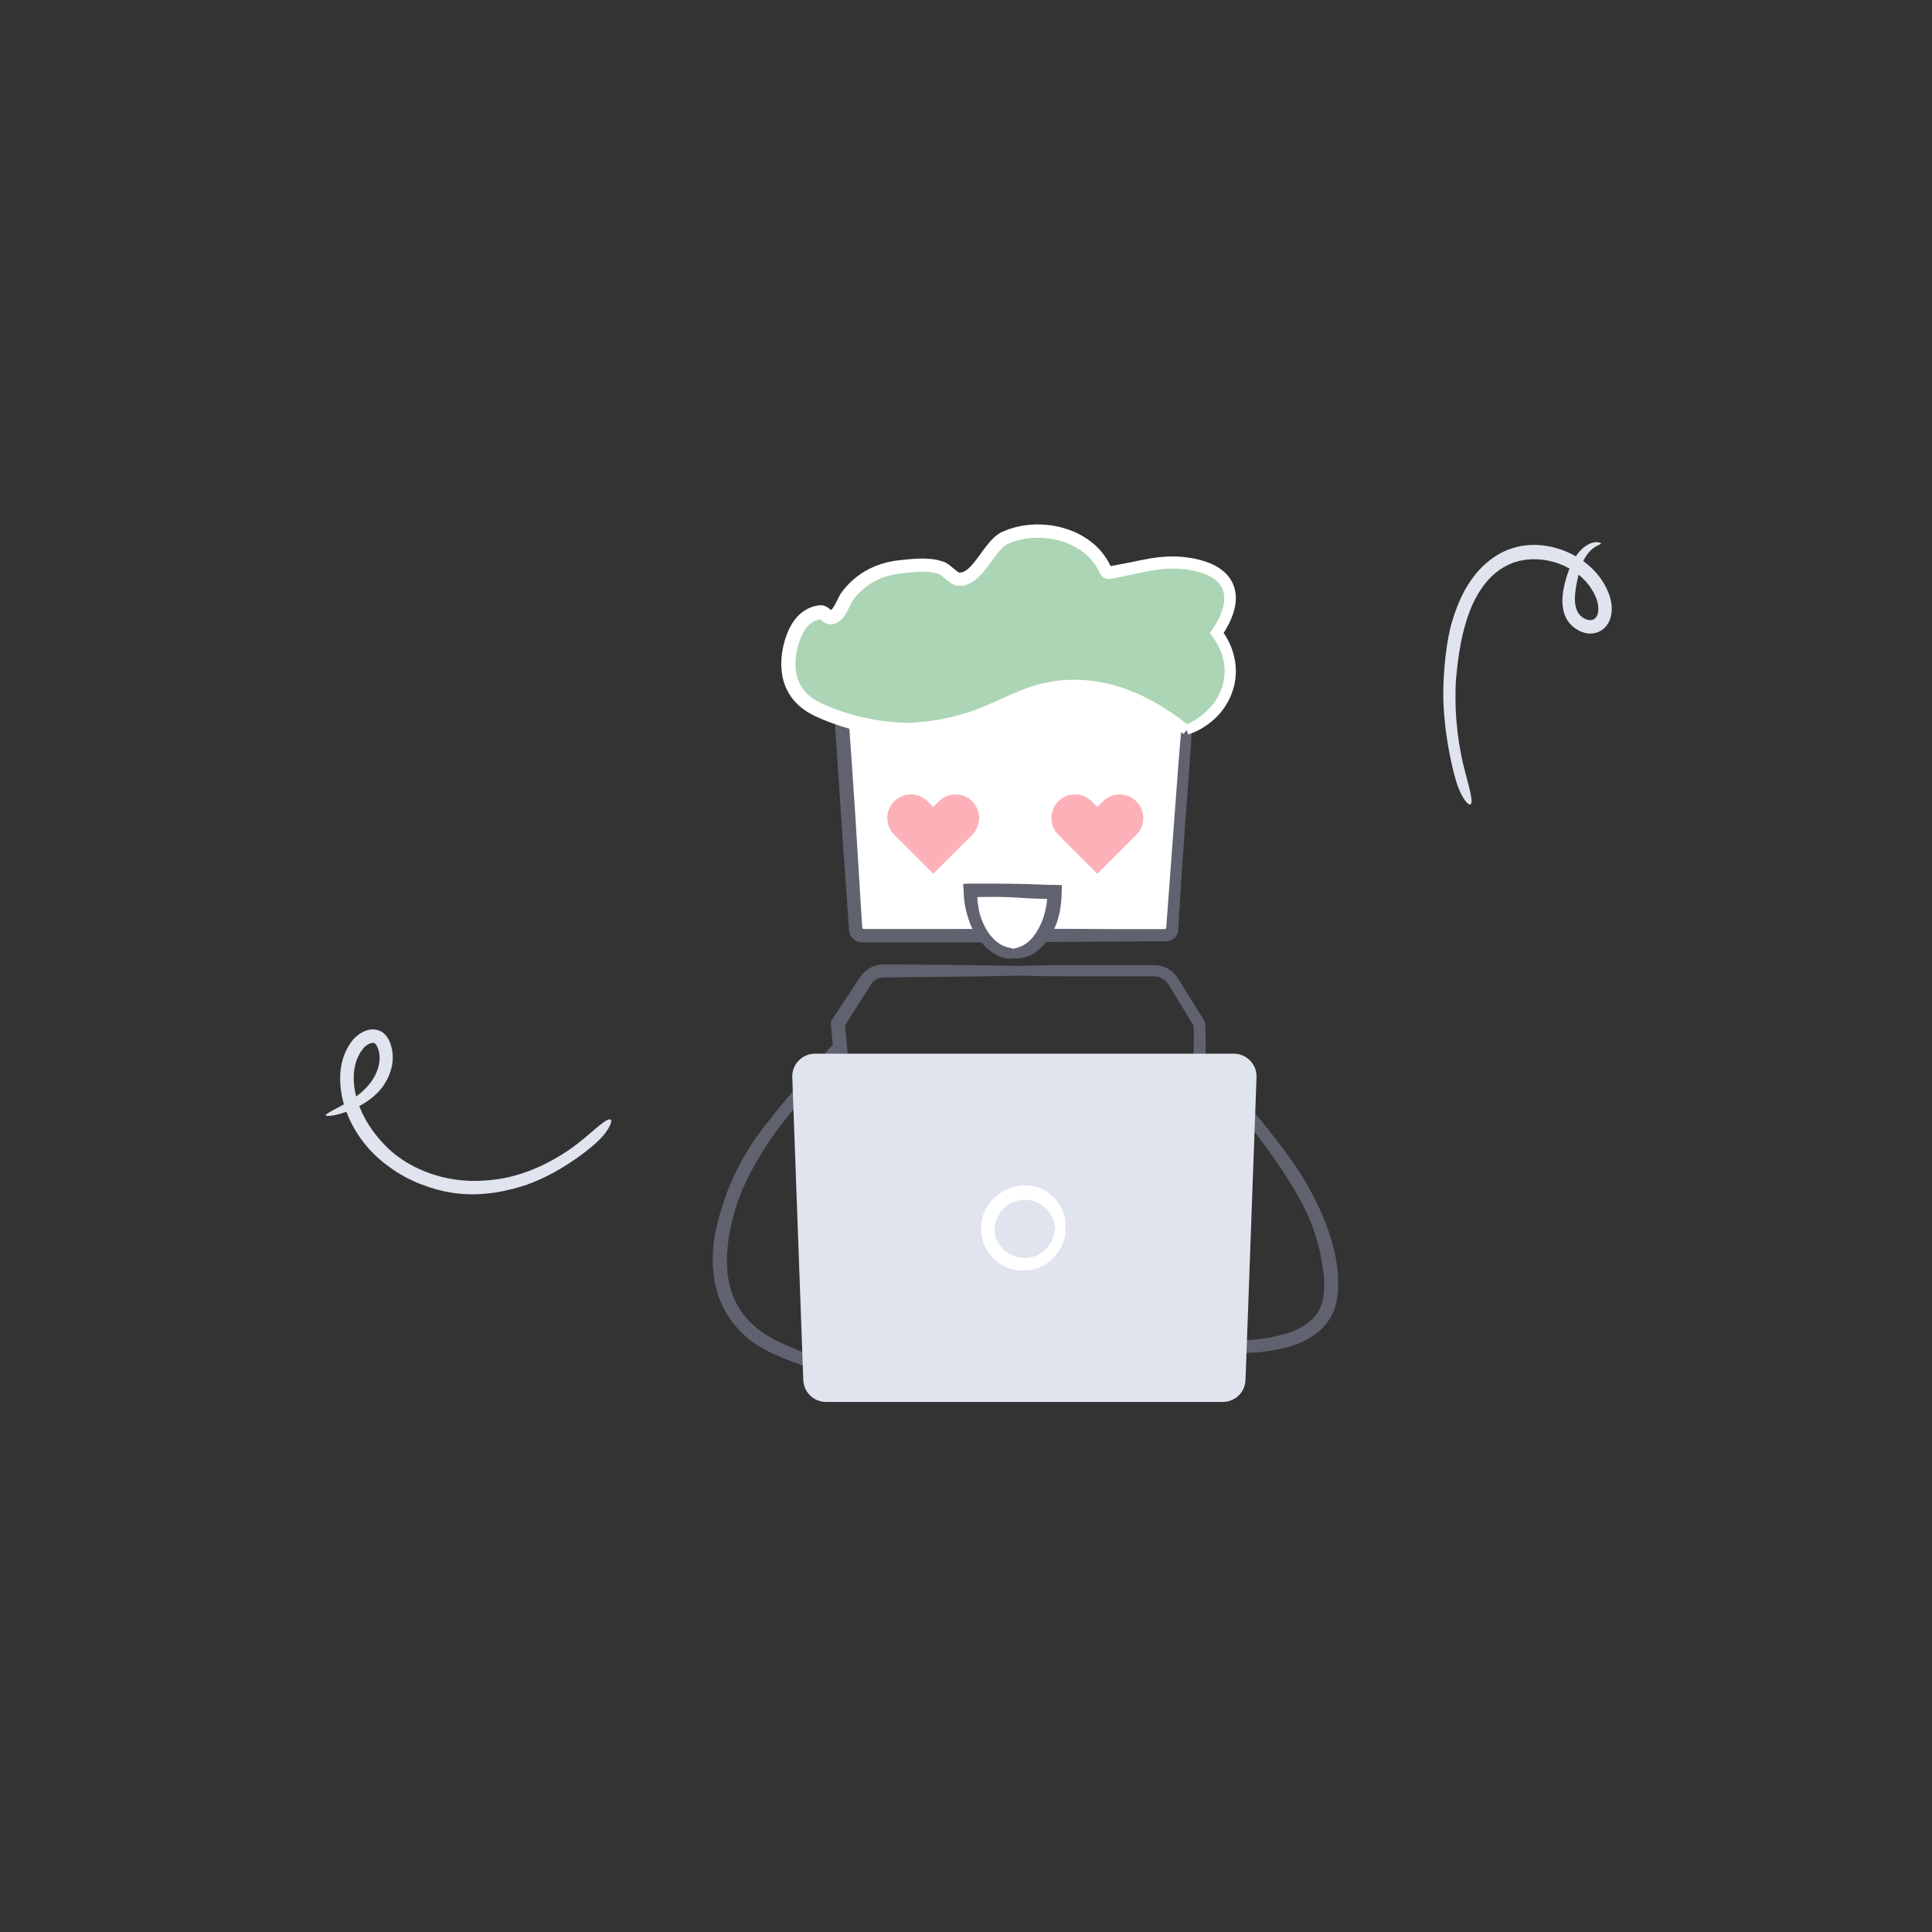 <?xml version="1.0" encoding="UTF-8"?><svg id="Layer_1" xmlns="http://www.w3.org/2000/svg" xmlns:xlink="http://www.w3.org/1999/xlink" viewBox="0 0 700 700"><rect x="0" y="0" width="700" height="700" fill="#333333" stroke="none"/><defs><style>.cls-1{fill:#fff;}.cls-2{fill:#fcc43d;}.cls-3{fill:#f18e3d;}.cls-4{fill:#fcb1b8;}.cls-5{fill:#8376b4;}.cls-6{fill:#dfe4ee;}.cls-7{fill:#61626f;}.cls-8{fill:#abd5b4;}.cls-9{fill:#5287b1;}.cls-10{fill:#5cb363;}</style><symbol id="colors" viewBox="0 0 75.75 75.68"><g><path class="cls-3" d="M70.25,3.77c-.05,1.08-.29,1.95-.54,1.95-11.53-.06-23.05,.21-34.54,.81-11.5-.27-23.03-.21-34.55,.18-.25,0-.52-.85-.59-1.93-.08-1.08,.06-1.97,.32-1.99C11.87,1.53,23.46,.6,35.08,0c11.63,.27,23.24,.86,34.8,1.79,.25,.02,.42,.9,.37,1.98Z"/><path class="cls-2" d="M73.36,21.32c-.07,1.08-.33,1.94-.59,1.93-11.76-.32-23.52-.21-35.24,.32-11.73-.34-23.49-.25-35.25,.25-.26,.01-.53-.85-.62-1.92-.09-1.08,.05-1.97,.31-2,11.78-1.38,23.63-2.33,35.51-2.86,11.89,.34,23.75,1.1,35.55,2.29,.26,.02,.41,.91,.34,1.99Z"/><path class="cls-10" d="M75.4,38.18c-.05,1.08-.31,1.95-.57,1.94-12.02-.14-24.02,.06-36,.63-11.99-.3-23.99-.26-36,.15-.26,0-.53-.85-.61-1.93-.08-1.08,.07-1.97,.34-1.99,12.03-1.27,24.1-2.19,36.21-2.75,12.11,.3,24.21,.96,36.26,1.98,.26,.02,.43,.91,.38,1.99Z"/><path class="cls-9" d="M75.74,54.41c.03,1.08-.17,1.96-.43,1.98l-36.43,2.19-36.49-.41c-.27,0-.5-.88-.53-1.95s.17-1.96,.43-1.98l36.43-2.19,36.49,.41c.27,0,.5,.88,.53,1.95Z"/><path class="cls-5" d="M71.73,72.42c0,1.08-.19,1.96-.42,1.97l-32.13,1.3-32.13-1.3c-.23,0-.42-.89-.42-1.97s.19-1.96,.42-1.97l32.13-1.3,32.13,1.3c.23,0,.42,.89,.42,1.97Z"/></g></symbol></defs><g><path class="cls-7" d="M294.69,496.1c-3.91-1.32-8.34-2.93-11.83-4.42-1.74-.74-3.26-1.43-4.37-1.96-1.12-.59-1.85-1.01-2.02-1.09-7.13-3.89-13.19-10.65-16.04-18.69-1.41-4.01-2.07-8.24-2.18-12.42-.1-4.18,.32-8.35,1.25-12.36,.19-1.01,.48-1.98,.71-2.95,.24-.96,.48-1.91,.77-2.83,.27-.92,.54-1.83,.81-2.73,.31-.89,.61-1.77,.92-2.64,1.19-3.49,2.63-6.74,4.17-9.93,3.12-6.36,7-12.3,12.07-18.53,.63-.83,3.12-3.99,6.08-7.5,2.97-3.48,6.34-7.43,8.58-10.06,2.24-2.62,3.54-4.21,4.42-5.26,2.39-2.92,4.17-4.77,5.42-5.81,1.26-1.03,2.04-1.21,2.34-.77,.59,.86-.66,4.3-3.75,8.08-1.32,1.61-3.1,3.76-5.35,6.39-4.06,4.74-9.61,11.75-11.71,14.43-1.95,2.38-4.15,5.41-6.26,8.49-1.02,1.56-2.03,3.11-2.96,4.62-.88,1.53-1.8,2.94-2.51,4.27-3,5.23-5.53,11.05-7.27,17.21-.91,3.08-1.53,6.25-2.03,9.4-.43,3.16-.65,6.33-.57,9.44,0,.78,.11,1.54,.16,2.3,.06,.76,.12,1.51,.28,2.24l.4,2.18c.18,.71,.4,1.4,.59,2.1l.3,1.04,.4,.99c.27,.66,.54,1.32,.8,1.97l1.01,1.85c.17,.31,.33,.62,.51,.92l.6,.86,1.21,1.72,1.4,1.57,.7,.79,.79,.71c.53,.48,1.06,.96,1.59,1.44,.56,.45,1.17,.85,1.76,1.29,.6,.41,1.16,.91,1.83,1.25,1.31,.73,2.56,1.55,4.03,2.26,1.22,.58,3.54,1.62,6.3,2.8,2.75,1.18,5.93,2.5,8.77,3.8,1.59,.73,3.05,1.39,4.49,2.11,1.42,.75,2.59,1.52,3.63,2.16,2.07,1.32,3.69,2.09,4.71,2.7,.68,.31,.76,.55,.22,.72-.54,.19-1.72,.24-3.26-.1-1.54-.32-3.37-1.08-5.29-1.87-.99-.41-1.89-.71-3.06-1.08-1.14-.36-2.33-.73-3.56-1.12Z"/><path class="cls-7" d="M445.38,485.91c3.94-.06,8.34-.35,11.78-.85,3.45-.46,5.9-1.12,6.21-1.19,1.7-.38,3.37-.88,4.99-1.5,1.6-.64,3.13-1.41,4.53-2.33,2.77-1.87,4.96-4.37,5.94-7.41,.16-.36,.23-.77,.33-1.15,.1-.39,.2-.77,.25-1.21l.19-1.27,.1-1.3c.1-.86,.04-1.76,.08-2.65-.05-.9-.05-1.79-.15-2.7-.32-3.61-1-7.28-1.92-10.92-1.84-7.32-4.67-13.35-7.96-19.09-3.3-5.75-7.1-11.21-11.55-17.48-.6-.8-2.92-3.87-5.67-7.37-2.65-3.42-6.14-6.97-8.51-9.35-2.39-2.37-3.82-3.8-4.77-4.74-5.28-5.26-6.37-7.99-5.4-8.42,.98-.45,3.99,1.29,7.31,4.6,1.43,1.43,3.35,3.33,5.74,5.7,2.15,2.16,4.85,4.78,7.16,7.37,.58,.64,1.13,1.29,1.66,1.91,.5,.61,.98,1.18,1.43,1.72,.89,1.08,1.63,2,2.15,2.68,1.86,2.42,4.18,5.35,6.42,8.37,2.24,3.01,4.39,6.12,6,8.77,3.22,5.27,6.31,11.11,8.68,17.36,2.36,6.24,4.16,12.88,4.44,19.66,.11,3.4-.07,6.68-.95,9.96-.87,3.32-2.81,6.26-5.17,8.54-2.4,2.28-5.23,3.89-8.19,5.12-2.97,1.22-6.12,1.99-9.39,2.5-1.37,.26-3.96,.66-6.98,.84-3.02,.2-6.47,.14-9.55-.15-6.84-.6-12.21-1.99-13.93-3.52-2.34-1.73,4.82-.02,14.73-.51Z"/><g><path class="cls-1" d="M429.33,262.24c.42,.66,.61,1.45,.55,2.23l-5.37,72.18c0,1.1-.82,2-1.84,2h-110.44c-1.02,0-1.84-.9-1.84-2l-5.43-72.9c-.06-.83,.16-1.65,.62-2.34l8.86-13.2c1.39-2.07,3.73-3.32,6.22-3.32h93.61c2.58,0,4.97,1.32,6.34,3.5l8.72,13.85Z"/><path class="cls-7" d="M430.84,261.28c-1.46-2.43-2.96-4.93-4.53-7.55-1.1-1.82-2.23-3.69-3.37-5.58-.29-.47-.53-.92-.99-1.55-.42-.58-.91-1.11-1.45-1.57-1.08-.94-2.38-1.63-3.77-2.01-.7-.19-1.41-.3-2.13-.33-.4-.02-.62-.01-.91-.02h-.83c-1.11-.02-2.21-.03-3.3-.04-2.18-.01-4.32-.03-6.39-.04-8.27-.02-15.35-.04-19.13-.05-17.95-.18-34.49-.12-51.02-.05-4.14,.02-8.28,.03-12.44,.05-2.73,.02-5.43,1.24-7.25,3.3-.98,1.16-1.37,1.93-2,2.82-.58,.87-1.17,1.75-1.76,2.62-1.18,1.75-2.36,3.51-3.55,5.29-.6,.89-1.2,1.77-1.8,2.67l-.45,.67-.28,.43c-.11,.19-.22,.38-.31,.58-.37,.8-.57,1.68-.57,2.56,.29,4.38,.58,8.82,.88,13.36,1.15,17.92,2.42,36.3,3.73,54.44l.24,3.4,.14,1.82c.01,1.14,.32,2.2,.97,3.06,.63,.86,1.57,1.5,2.6,1.74,.51,.13,1.08,.14,1.64,.13h4.39c4.51,.01,8.99,.02,13.43,.02,8.89,0,17.63,0,26.13,0,17.01-.11,41.57-.26,58.58-.37,.99,0,2.13,0,3.79-.01,.9,0,1.94,0,3.17-.01,1.05,.04,2.12-.23,3.02-.98,.89-.74,1.52-1.9,1.57-3.3,.28-4.42,.71-11.23,1.19-18.64,.47-7.31,1-15.2,1.5-21.92,.7-9.42,1.26-16.96,1.68-22.61,.16-2.12,.28-4.13,.37-6.02,.04-.95,.08-1.86,.11-2.75,0-.17,.03-.55,0-.88-.02-.33-.08-.65-.15-.96-.16-.63-.42-1.21-.77-1.72l-2.97,1.87c.12,.23,.2,.49,.22,.76,.01,.14,0,.27-.01,.41l-.09,.82c-.11,1.11-.22,2.29-.34,3.54-.23,2.5-.46,5.27-.69,8.39-.28,3.77-.7,9.42-1.4,18.84l-2.98,40.06c.02,.26-.12,.55-.38,.64-.13,.04-.27,.02-.4,.03h-17.78c-21.73-.18-40.63-.09-59.52-.05-9.45,0-18.9,0-28.7,0h-1.84l-1.09-.02c-.17-.01-.31-.13-.38-.28-.04-.07-.05-.16-.06-.24l-.02-.42c-.16-2.5-.33-5.02-.5-7.57-.31-5.11-.63-10.36-.96-15.78-.62-10.85-1.47-23.72-2.39-36.98-.23-3.31-.47-6.65-.7-9.99l-.09-1.25-.04-.55c0-.05,0-.1,0-.16,.01-.1,.05-.21,.09-.3l.04-.07,.1-.16,.35-.52c.93-1.38,1.86-2.77,2.79-4.14,1.85-2.75,3.69-5.48,5.5-8.17l.17-.25,.11-.15c.07-.11,.16-.2,.23-.3,.17-.18,.34-.37,.54-.52,.38-.33,.82-.57,1.28-.76,.46-.18,.95-.29,1.44-.32,.18,0,.62-.01,1.01,0h1.17c24.85-.07,44.68-.12,46.32-.13,1.64-.02,10.63-.1,22.04-.21,5.71-.06,12.02-.14,18.32-.21,1.58-.02,3.15-.04,4.72-.06h.51c.14,0,.28,.01,.41,.02,.27,.03,.55,.07,.81,.14,.53,.14,1.05,.35,1.51,.65,.46,.29,.88,.65,1.24,1.06,.19,.23,.3,.38,.51,.7l.61,.94c.81,1.24,1.61,2.46,2.38,3.65,2.06,3.09,4.04,6.07,5.93,8.9l2.98-1.88Z"/></g><use width="75.75" height="75.68" transform="translate(330.63 392.82) scale(1.04)" xlink:href="#colors"/><path class="cls-7" d="M369.83,349.97c-3.42-.06-6.92-.12-10.6-.18-10.24-.18-21.62-.28-31.57-.32-2.49,0-4.89-.02-7.16-.03-.25,0-.65,0-1,.02-.36,.03-.72,.07-1.07,.13-.7,.12-1.38,.31-2.02,.56-1.28,.51-2.41,1.25-3.33,2.13-.47,.43-.87,.92-1.23,1.4-.39,.55-.57,.85-.83,1.25-.49,.75-.95,1.46-1.39,2.13-.87,1.34-1.63,2.5-2.25,3.45-2.25,3.4-4.46,6.76-6.39,9.68,.44,5.13,.87,10.17,1.29,15.16,.44,4.71,.87,9.35,1.3,13.96,.92,9.21,1.83,18.27,2.74,27.34,1.84,18.29,3.68,36.66,5.67,56.44,.98,3.41,3.85,6.19,7.31,7.1,.86,.25,1.76,.33,2.65,.36l2.05,.02,4.09,.03c5.46,.03,10.95,.06,16.44,.09,10.99,.04,22.01,.07,32.96,.11,10.95,.01,21.83,.03,32.53,.04,2.7,0,5.39,0,8.06,0,3.59-.06,7.05-2.06,8.9-5.1,.46-.76,.85-1.56,1.11-2.41,.15-.41,.23-.86,.33-1.27l.17-.98c.22-1.31,.45-2.61,.67-3.92,.38-2.59,.78-5.17,1.1-7.73,2.66-20.44,4.67-49.98,5.81-70.49,.14-2.85,.36-6.83,.49-11.55,.09-2.35,.13-4.9,.18-7.56,.03-1.33,0-2.71,0-4.11,0-.7,0-1.4-.04-2.13-.03-.77-.07-1.55-.1-2.34-.02-.29-.02-.62-.05-.93l-.51-.82-.65-1.04c-.38-.61-.76-1.22-1.15-1.84-.77-1.23-1.54-2.47-2.31-3.72-1.55-2.49-3.1-5-4.64-7.48l-.58-.93c-.24-.39-.51-.76-.8-1.12-.58-.71-1.26-1.33-2-1.85-1.48-1.04-3.22-1.66-4.98-1.8-.96-.07-1.54-.03-2.25-.03-.69,0-1.37,0-2.04,0-1.34,0-2.66,0-3.94,0h-27.3c-5.12,0-9.69,.11-13.68,.29v3.52c4.8,.16,10.71,.25,18.23,.25h29.7c.46,0,.72,0,1.05,.04,.32,.03,.63,.09,.94,.17,1.24,.34,2.43,1.1,3.24,2.2,.11,.13,.2,.28,.29,.42l.35,.57,.72,1.18c.49,.79,.98,1.59,1.47,2.4,1.98,3.23,4.01,6.56,6.05,9.88l.56,.91c.05,.06,.02,.12,.03,.23l.02,.59c.02,.94,.09,1.86,.07,2.83,0,1.91,0,3.8-.07,5.67-.18,7.49-.56,14.51-.88,20.07-.31,5.56-.61,9.67-.72,11.37-.98,13.03-2.03,25.2-3.19,36.92-.59,5.86-1.19,11.61-1.9,17.28-.33,2.84-.73,5.65-1.13,8.45-.18,1.41-.45,2.78-.67,4.17l-.35,2.07c-.11,.52-.28,1.02-.5,1.5-.92,1.91-2.95,3.25-5.08,3.32-2.82,0-5.65,.01-8.49,.02-5.74,0-11.54-.02-17.44-.03-11.8-.04-24.03-.13-37.12-.32-6.54-.07-13.7-.15-21.22-.23-3.76-.03-7.61-.05-11.52-.08h-.35l-.25-.02c-.16,0-.33-.02-.49-.05-.16-.02-.32-.05-.48-.1-.16-.03-.32-.08-.47-.14-.62-.22-1.19-.55-1.69-.98-1-.86-1.67-2.08-1.81-3.4-.36-3.96-.72-7.95-1.08-11.94-.39-4.01-.77-8.02-1.15-12-.79-7.95-1.56-15.77-2.3-23.22-3-29.77-5.25-53.52-5.42-55.48-.03-.37-.1-1.08-.58-6.55v-.03s-.04,.07,.15-.23c.27-.43,.61-.95,.99-1.55,.77-1.2,1.74-2.73,2.87-4.51,1.14-1.78,2.44-3.82,3.86-6.06,.36-.56,.72-1.13,1.09-1.71l.28-.44,.14-.22,.1-.15c.13-.2,.29-.39,.45-.58,.65-.74,1.55-1.32,2.56-1.62,.52-.15,1.01-.23,1.62-.23,.78,0,1.56-.02,2.35-.02,1.59-.02,3.2-.03,4.83-.05,3.27-.03,6.61-.07,9.96-.1,6.69-.08,13.4-.16,19.5-.23,4.47-.09,8.77-.19,12.87-.27v-3.52Z"/><g><path class="cls-6" d="M443.03,507.95h-143.75c-4.43,0-8.07-3.51-8.23-7.93l-3.99-109.72c-.17-4.66,3.56-8.53,8.23-8.53h151.74c4.66,0,8.4,3.87,8.23,8.53l-3.99,109.72c-.16,4.43-3.8,7.93-8.23,7.93Z"/><path class="cls-1" d="M385.91,444.86c.02-.64,.1-1.32,.03-2.02-.06-1.97-.73-4.14-1.71-5.83-.97-1.69-2.13-2.93-2.81-3.5-3.03-3-7.17-4.27-11.05-3.99-3.91,.26-7.67,1.99-10.66,5.02-3.02,3.01-4.68,7.61-4.2,12,.4,4.42,2.86,8.47,6.18,10.92,1.64,1.25,4.01,2.33,6.49,2.7,2.48,.38,4.98,.11,6.92-.42,1.08-.27,3-1.03,4.76-2.4,1.78-1.34,3.33-3.24,4.3-4.95,1.11-1.9,1.56-3.63,1.79-4.91,.18-.97,.1-1.87-.05-2.62h-3.52c-.1,.35-.18,.72-.25,1.15-.13,.41-.17,.89-.32,1.39-.15,.62-.39,1.56-1.18,2.96-.39,.7-1,1.5-1.73,2.27-.77,.74-1.68,1.42-2.61,1.93-1.88,1-3.76,1.2-4.23,1.24-3.69,.09-6.83-1.25-9.01-3.59-1.08-1.16-1.94-2.57-2.37-4.16-.43-1.59-.46-3.36,.02-5.08,.26-.85,.59-1.76,1.1-2.62,.48-.87,1.1-1.73,1.86-2.46,.75-.74,1.59-1.41,2.51-1.89,.92-.48,1.88-.85,2.83-1.06,1.91-.4,3.71-.22,4.96,.11,1.26,.34,2.01,.76,2.13,.8,.21,.13,1.55,.72,2.87,2.04,.67,.64,1.32,1.46,1.83,2.37,.29,.44,.47,.93,.7,1.39,.15,.49,.37,.95,.46,1.42,.22,.6,.31,1.21,.44,1.8h3.52Z"/></g><path class="cls-4" d="M352.28,302.45l-14.13,14.13h-.03l-14.13-14.13c-3.34-3.34-3.34-8.77,0-12.11h0c3.34-3.34,8.77-3.34,12.11,0l2.03,2.03,2.03-2.03c3.34-3.34,8.77-3.34,12.11,0h0c3.34,3.34,3.34,8.77,0,12.11Z"/><path class="cls-4" d="M411.73,302.45l-14.13,14.13h-.03l-14.13-14.13c-3.34-3.34-3.34-8.77,0-12.11h0c3.34-3.34,8.77-3.34,12.11,0l2.03,2.03,2.03-2.03c3.34-3.34,8.77-3.34,12.11,0h0c3.34,3.34,3.34,8.77,0,12.11Z"/><g><path class="cls-1" d="M367.12,345.47c-8.41,0-15.23-10.08-15.23-22.52h30.45c0,12.44-6.82,22.52-15.23,22.52"/><path class="cls-7" d="M367.12,347.26c.73,0,1.51,.08,2.3-.05,2.25-.2,4.6-1.27,6.26-2.57,1.66-1.31,2.84-2.66,3.38-3.42,1.45-1.71,2.47-3.58,3.26-5.46,.82-1.88,1.3-3.82,1.71-5.75,.13-.98,.35-1.94,.41-2.93l.07-.74c.02-.31,.09-.79,.09-1.18,.03-.84,.05-1.68,.08-2.53l.04-1.27,.02-.64c.03-.08-.07-.03-.11-.05h-.48c-.85-.03-1.71-.04-2.57-.06-.81-.01-1.62-.02-2.45-.04l-1.48-.06c-3.98-.18-8.06-.28-12.09-.32-2.01-.01-4.02-.03-5.98-.04-2.33,0-4.61,0-6.84,0-.95,0-1.91,.03-2.92,.05-.25,0-.5,.01-.76,.02-.1-.03-.04,.09-.05,.14v.2l.03,.4c.03,.53,.05,1.07,.08,1.62,.07,1.08,.09,2.2,.2,3.28l.15,1.11,.13,.92c.45,2.46,1.19,4.85,1.89,6.77,.43,1.06,1.25,2.95,2.6,4.85,1.3,1.91,3.08,3.8,4.8,5.1,.5,.34,.94,.7,1.42,.97,.48,.26,.94,.51,1.37,.74,.92,.35,1.71,.71,2.46,.84,1.09,.31,2.12,.21,2.98,.1v-3.52c-.37-.11-.77-.21-1.21-.28-.44-.15-.93-.25-1.47-.42-.63-.26-1.65-.54-3.08-1.66-.38-.24-.73-.63-1.15-.99-.41-.37-.78-.85-1.21-1.29-.37-.51-.78-1-1.13-1.55-.32-.57-.72-1.09-.98-1.67-1.2-2.25-1.8-4.43-1.96-4.99-.12-.55-.23-1.09-.34-1.62-.08-.54-.16-1.07-.24-1.59-.1-.52-.12-1.05-.18-1.56l-.04-.42c0-.07,0-.14-.01-.21l-.02-.42c.07-.06,.25-.03,.37-.05l.49-.02,1.57-.02c4.19-.05,8.37-.05,13.19,.32,2.41,.18,5.27,.3,8.21,.37,2.12,.03,1.35,.06,1.5,.07,0,.01-.01,.02-.01,.02,0,0,0,0,0,0l-.02,.16-.1,.95c-.32,2.5-.94,4.66-1.49,6.21-.56,1.55-1.08,2.47-1.13,2.62-.14,.29-.9,1.9-2.26,3.6-.17,.21-.34,.44-.53,.65l-.6,.61c-.39,.45-.87,.75-1.32,1.15-.95,.65-1.95,1.24-2.93,1.51-.62,.29-1.27,.36-1.9,.52v3.52Z"/></g><g><path class="cls-8" d="M429.88,264.47c8.71-3.2,14.86-10.62,15.76-19.14,.88-8.28-3.55-14.42-4.75-15.98,8.72-12.64,6.1-23.22-11.34-25.47-8.94-1.15-16.1,1.25-24.32,2.73-5.74,1.04-2.96,1.5-6.53-3.78-7.06-10.4-23.32-13.51-34.75-8.31-6.06,2.76-9.99,15.53-16.69,14.89-1.61-.15-4.21-3.32-5.91-3.97-4.67-1.78-10.59-.99-15.44-.44-7.75,.88-14.37,4.44-19,10.77-1.52,2.08-2.62,6.76-5.32,7.68-1.87,.64-2.68-1.9-4.33-1.72-5.96,.65-9.08,5.98-10.57,11.77-1.78,6.94-2.01,17.76,9.52,23.23,17.07,8.1,34.09,7.56,34.09,7.56,30.56-1.72,36.86-15.59,58.67-15.7,9.5-.05,23.58,2.5,40.92,15.88Z"/><path class="cls-1" d="M430.97,263.05c-1.18-.91-2.36-1.85-3.59-2.76-1.26-.88-2.51-1.84-3.87-2.69-7.42-4.99-16.78-9.21-25.61-10.59-4.39-.75-8.55-.87-12.08-.61-.89,.01-1.73,.14-2.53,.24-.8,.1-1.56,.2-2.27,.29-1.41,.3-2.63,.54-3.63,.77-4.74,1.15-9.08,3.03-13.16,4.87-4.09,1.85-8.01,3.62-11.99,5.03-3.98,1.39-8.03,2.39-12.11,3.16l-3.09,.45-1.54,.23-1.54,.13-3.07,.27c-.53,.06-.98,.08-1.49,.07-.51,0-1.02-.01-1.53-.03-8.23-.31-16.54-1.82-24.48-4.67l-2.96-1.15c-.97-.43-1.94-.86-2.91-1.29-1.82-.9-3.52-1.89-4.92-3.24-1.39-1.34-2.5-2.93-3.23-4.72-.74-1.79-1.1-3.78-1.15-5.85-.05-3.59,.79-7.46,2.27-10.72,.38-.81,.81-1.56,1.29-2.26,.49-.68,1.02-1.29,1.6-1.81,.59-.5,1.21-.91,1.87-1.22,.35-.12,.67-.29,1.04-.36,.18-.04,.35-.11,.54-.13l.31-.05s.06,0,.08,.02l.62,.52c1.29,1.12,3.05,1.57,4.61,1.02,.39-.15,.76-.34,1.12-.56,.38-.18,.7-.46,1.03-.73,.65-.59,.92-.97,1.3-1.46,.66-.92,1.11-1.81,1.53-2.64,.41-.83,.77-1.63,1.12-2.29,.17-.32,.35-.64,.49-.83,.16-.24,.46-.6,.69-.89,1.97-2.45,4.38-4.48,7.11-5.95,2.72-1.48,5.76-2.39,8.88-2.78,3.35-.4,6.71-.8,9.77-.67,1.53,.08,3,.28,4.3,.7l.48,.17,.06,.02h.03c.26-.66,.06-.13,.11-.26l-.03,.08-.06,.16c-.03,.06,0,.02-.01,.03h0s.02,.01,.07,.04c.15,.08,.43,.28,.7,.49,.57,.44,1.19,1,1.91,1.58,.36,.29,.75,.6,1.21,.91,.24,.16,.48,.32,.79,.48,.35,.2,.77,.36,1.16,.48,.41,.08,.81,.18,1.25,.18,.35,.02,.66,.01,.99-.03,.65-.05,1.29-.2,1.87-.4,2.38-.84,3.89-2.33,5.18-3.68,2.5-2.77,4.23-5.62,6.17-7.95,.95-1.16,1.94-2.18,2.87-2.77,.25-.16,.4-.24,.71-.38l1-.4c.66-.29,1.35-.49,2.05-.69,.93-.33,1.95-.46,2.96-.7,1.04-.11,2.1-.32,3.2-.33,1.09-.1,2.21-.03,3.35-.01,1.13,.11,2.29,.18,3.43,.42,4.61,.75,9.23,2.81,12.73,6.01l1.24,1.26c.38,.44,.72,.92,1.09,1.37,.37,.44,.7,.99,1.01,1.48,.33,.53,.51,.87,1.04,1.92,.53,1.16,1.3,2.05,2.46,2.33,1.04,.29,2.5-.12,3.33-.28,1.27-.26,2.53-.51,3.78-.76,5.09-1.07,9.71-2.19,13.85-2.5,1.94-.16,4.53-.22,7.55,.12,3.02,.39,6.54,1.09,9.54,2.81,1.48,.87,2.78,2,3.6,3.41,.85,1.4,1.19,3.1,1.09,4.92-.1,1.82-.65,3.72-1.43,5.54-.4,.91-.84,1.81-1.34,2.68-.12,.22-.25,.44-.38,.65l-.52,.84c-.51,.78-1.02,1.55-1.52,2.32,.33,.44,.67,.89,1.02,1.35l.5,.7c.16,.22,.37,.53,.41,.61,.33,.51,.64,1.05,.94,1.6,.59,1.1,1.1,2.28,1.48,3.44,1.41,4.22,1.19,8.32,.12,11.66-.53,1.68-1.26,3.17-2.06,4.5-.82,1.32-1.74,2.43-2.64,3.42-2.76,2.92-5.93,4.81-8.83,6.1l1.21,3.3c2.07-.69,4.34-1.71,6.63-3.29,2.27-1.6,4.63-3.7,6.57-6.62,1.17-1.75,2.49-4.11,3.37-7.47,.83-3.33,1.17-7.81-.5-12.87-.46-1.39-1.03-2.73-1.71-4.01-.34-.64-.7-1.27-1.1-1.88l-.26-.4-.17-.24c.08-.14,.19-.29,.27-.42l.44-.72c.16-.26,.31-.54,.46-.81,.61-1.08,1.17-2.2,1.65-3.37,.96-2.33,1.64-4.9,1.6-7.62-.03-2.71-1.01-5.58-2.81-7.7-1.78-2.16-4.11-3.57-6.45-4.57-2.37-.97-4.8-1.6-7.22-1.98-2.42-.39-4.91-.57-7.36-.51-4.94,.09-9.69,1.13-14.25,2.1-1.37,.27-2.72,.55-4.05,.78l-2.06,.38-.7,.14c-.12,.02-.19,.04-.29,.05-.21,.05-.3-.18-.37-.33l-.26-.53c-.18-.32-.34-.65-.53-.96-.37-.64-.74-1.23-1.17-1.82-.44-.58-.89-1.16-1.33-1.74-3.83-4.38-8.91-7.17-14.11-8.52-1.3-.39-2.62-.59-3.93-.83-1.33-.14-2.64-.32-3.97-.31-1.32-.08-2.64,.04-3.96,.11-1.31,.16-2.62,.3-3.9,.62-.65,.13-1.29,.27-1.92,.48-.63,.2-1.27,.36-1.88,.6l-1.84,.74c-.28,.1-.67,.31-1.01,.49-.32,.2-.66,.39-.95,.62-1.2,.87-2.14,1.86-3,2.85-.85,.99-1.62,2.01-2.35,3-1.46,1.98-2.82,3.97-4.33,5.57-.75,.8-1.54,1.48-2.32,1.89-.39,.2-.77,.36-1.14,.41-.19,.03-.37,.05-.55,.05-.12,0-.11,0-.16,0-.04-.02-.09-.01-.13-.03-.04-.01-.08-.03-.11-.05-.06-.02-.16-.09-.25-.15-.18-.12-.39-.27-.6-.43-.43-.33-.88-.72-1.36-1.12-.48-.4-.98-.83-1.59-1.26-.32-.22-.64-.44-1.1-.65l-.35-.16-.25-.09-.51-.17c-2.71-.88-5.46-1.03-8.11-.98-2.66,.07-5.24,.37-7.82,.65-2.72,.32-5.47,.96-8.12,2.02-2.65,1.06-5.2,2.53-7.47,4.42-1.15,.93-2.22,1.97-3.21,3.09-.51,.55-.97,1.14-1.44,1.73-.23,.28-.55,.76-.74,1.09-.22,.36-.4,.71-.57,1.05-.52,1.01-.95,1.97-1.47,2.88-.26,.45-.53,.9-.82,1.24-.07,.1-.14,.16-.21,.24-.06,.07-.07,.07-.09,.09-.04,.03-.08,.05-.13,.07-.09,.04-.2,0-.27-.08l-.03-.03-.23-.2c-.08-.07-.24-.21-.42-.34-.17-.13-.35-.25-.55-.37-.38-.23-.8-.41-1.25-.53-.45-.1-.94-.13-1.43-.1-.75,.12-1.07,.14-1.51,.25-.42,.12-.85,.21-1.27,.36-.84,.29-1.66,.67-2.42,1.14-1.53,.94-2.83,2.2-3.87,3.57-2.07,2.78-3.23,5.93-3.99,9.11-.75,3.2-1.09,6.62-.6,10.12,.42,3.49,1.93,7.03,4.27,9.85,1.21,1.37,2.54,2.64,4.03,3.61l1.11,.75,1.15,.63,1.16,.62,1.11,.5c2.93,1.39,5.97,2.45,8.97,3.44,6.05,1.87,12.11,3.03,17.91,3.57,1.45,.14,2.89,.23,4.31,.3,.71,.02,1.42,.04,2.13,.05,.35,0,.74,0,1.1-.02l1.03-.09c1.37-.12,2.71-.23,4.03-.35,1.31-.13,2.56-.35,3.8-.52,4.93-.76,9.32-1.85,12.92-3.09,3.63-1.18,6.48-2.43,8.54-3.31,2.03-.92,3.3-1.5,3.65-1.66,.77-.34,3.25-1.57,6.82-3.08,3.57-1.51,8.28-3.17,13.83-3.73,5.55-.56,11.84-.08,17.87,1.56,6.04,1.62,11.81,4.28,16.74,7.15,3.26,1.84,6.25,3.89,9.06,5.89l2.15-2.79Z"/></g></g><path class="cls-6" d="M132.28,394.52c1.51-1.47,2.82-3.22,3.74-5.12,.94-1.88,1.44-3.86,1.52-5.54,.07-1.69-.23-3.09-.62-4.05-.36-.99-.67-1.29-.72-1.37-.16-.21-.28-.34-.42-.41-.14-.11-.28-.14-.46-.18-.36-.07-.98,.05-1.63,.37-.65,.33-1.32,.82-1.86,1.41-.14,.14-.27,.3-.39,.45-.13,.16-.26,.37-.39,.55l-.4,.56-.35,.6c-1.86,3.22-2.43,7.26-2.01,11.25,.2,2,.63,4.01,1.25,5.96,.3,.98,.66,1.94,1.1,2.88,.44,.94,.79,1.93,1.33,2.82,1.93,3.7,4.47,7.11,7.44,10.17,2.97,3.06,6.26,5.46,9.69,7.3,3.42,1.85,6.96,3.2,10.59,4.16,7.28,1.89,14.91,2.05,23.45,.45,1.1-.25,5.37-1.18,10.01-3.1,4.67-1.86,9.64-4.72,12.76-6.89,1.6-1.04,2.77-2.02,3.77-2.74,.97-.77,1.69-1.39,2.29-1.87,3.18-2.73,5.36-4.59,6.84-5.63,1.48-1.04,2.33-1.21,2.58-.73,.49,.92-1.35,4.68-5.59,8.42-.88,.82-2,1.68-3.23,2.71-1.29,.96-2.69,2.1-4.37,3.2-2.97,2.06-6.74,4.39-10.39,6.15-3.63,1.76-7.05,3.09-9.02,3.61-3.5,1.05-7.87,2.12-12.37,2.54-4.47,.47-9.07,.28-12.73-.32-3.67-.55-7.37-1.58-10.98-2.98-1.82-.66-3.57-1.54-5.34-2.39-1.72-.96-3.45-1.92-5.08-3.07-3.27-2.25-6.36-4.85-8.99-7.88-2.62-3.03-4.84-6.4-6.52-9.97-1.66-3.57-2.8-7.27-3.28-10.99-.45-3.72-.37-7.52,.74-11.18,.55-1.82,1.34-3.59,2.4-5.23l.84-1.19c.31-.41,.67-.82,1.04-1.19,.75-.74,1.58-1.4,2.54-1.94,.96-.53,2.05-.97,3.31-1.11,1.25-.16,2.72,.11,3.9,.83,1.22,.72,2.02,1.81,2.55,2.82,.27,.52,.49,1.03,.65,1.54,.17,.51,.34,1.03,.44,1.57,.24,.88,.42,2.2,.39,3.75-.03,1.56-.34,3.36-.98,5.15-.63,1.8-1.59,3.6-2.79,5.22-1.19,1.63-2.69,3.06-4.17,4.18-3.31,2.55-6.69,3.99-9.41,4.95-2.74,.94-4.88,1.35-6.17,1.28-1.66,.06-.5-.78,2.33-2.28,1.41-.76,3.23-1.7,5.21-2.9,1.97-1.2,4.1-2.71,5.96-4.61Z"/><path class="cls-6" d="M571.45,210.36c-.46,2.28-.87,4.73-.83,6.88,.01,1.08,.16,2.08,.41,2.98,.12,.45,.29,.86,.46,1.25,.17,.33,.35,.64,.57,.94,.89,1.19,2.15,1.87,2.98,2.1,.85,.23,1.3,.15,1.4,.15,.56-.04,1.01-.21,1.46-.6,.42-.37,.74-.89,.96-1.59,.42-1.42,.26-3.39-.31-5.15-.25-.87-.79-1.78-1.18-2.69-.22-.45-.53-.86-.79-1.29-.28-.42-.51-.87-.85-1.25l-.96-1.18c-.3-.41-.71-.73-1.06-1.1-.69-.76-1.52-1.38-2.32-2.03-.38-.35-.85-.59-1.28-.88-.44-.27-.85-.6-1.32-.83-.93-.47-1.82-1.02-2.81-1.37-1.91-.87-3.96-1.36-6.02-1.76-1.04-.09-2.08-.32-3.12-.29-.52,0-1.04-.04-1.57-.04l-1.56,.11c-.26,.02-.52,.02-.78,.06l-.77,.14-1.54,.27-1.49,.43c-.25,.07-.5,.13-.75,.22l-.72,.3c-3.9,1.52-7.1,4.23-9.55,7.28-2.46,3.09-4.27,6.55-5.66,10.19-2.78,7.28-4.06,15.22-4.9,24.31-.1,1.19-.34,5.76-.12,11.03,.19,5.27,.94,11.2,1.7,15.1,.34,1.96,.73,3.5,.99,4.77,.32,1.25,.56,2.22,.76,2.99,1.15,4.22,1.87,7.12,2.16,8.98,.28,1.86,.05,2.72-.49,2.71-1.06,0-3.58-3.47-5.15-9.06-.68-2.38-1.49-5.59-2.25-9.65-.71-3.65-1.39-8.15-1.76-12.27-.23-2.06-.3-4.02-.4-5.73-.03-1.71-.1-3.16-.06-4.19,.07-7.46,1.02-18.22,3.23-25.55,1.08-3.64,2.49-7.34,4.4-10.92,1.96-3.54,4.43-7,7.64-9.85,.82-.69,1.62-1.4,2.52-2,.86-.65,1.8-1.19,2.73-1.73,.94-.54,1.98-.94,2.97-1.4,1.03-.36,2.08-.69,3.13-.99,4.24-1.02,8.63-.92,12.7,.01,4.07,.94,7.77,2.61,10.99,4.85,3.21,2.24,5.95,5.09,7.93,8.46,1.89,3.3,3.47,7.34,2.49,11.82-.26,1.11-.73,2.26-1.5,3.28-.77,1.02-1.79,1.85-3,2.38-1.22,.53-2.57,.69-3.81,.55-1.25-.14-2.41-.55-3.46-1.13-.88-.47-2.1-1.26-3.22-2.6-.56-.66-1.08-1.48-1.5-2.41-.38-.88-.67-1.86-.85-2.87-.37-2.03-.29-4.16,.03-6.17,.32-2.03,.8-3.91,1.38-5.74,1.27-4.02,3.12-7.54,5.47-9.72,1.16-1.09,2.42-1.8,3.51-2.15,.56-.16,1.06-.28,1.52-.28,.23,0,.43-.01,.62,0,.2,.03,.37,.07,.53,.11,.83,.14,.86,.36,.39,.65-.48,.27-1.47,.63-2.6,1.5-1.13,.86-2.38,2.28-3.38,4.31-1.02,2.01-1.82,4.56-2.33,7.38Z"/></svg>